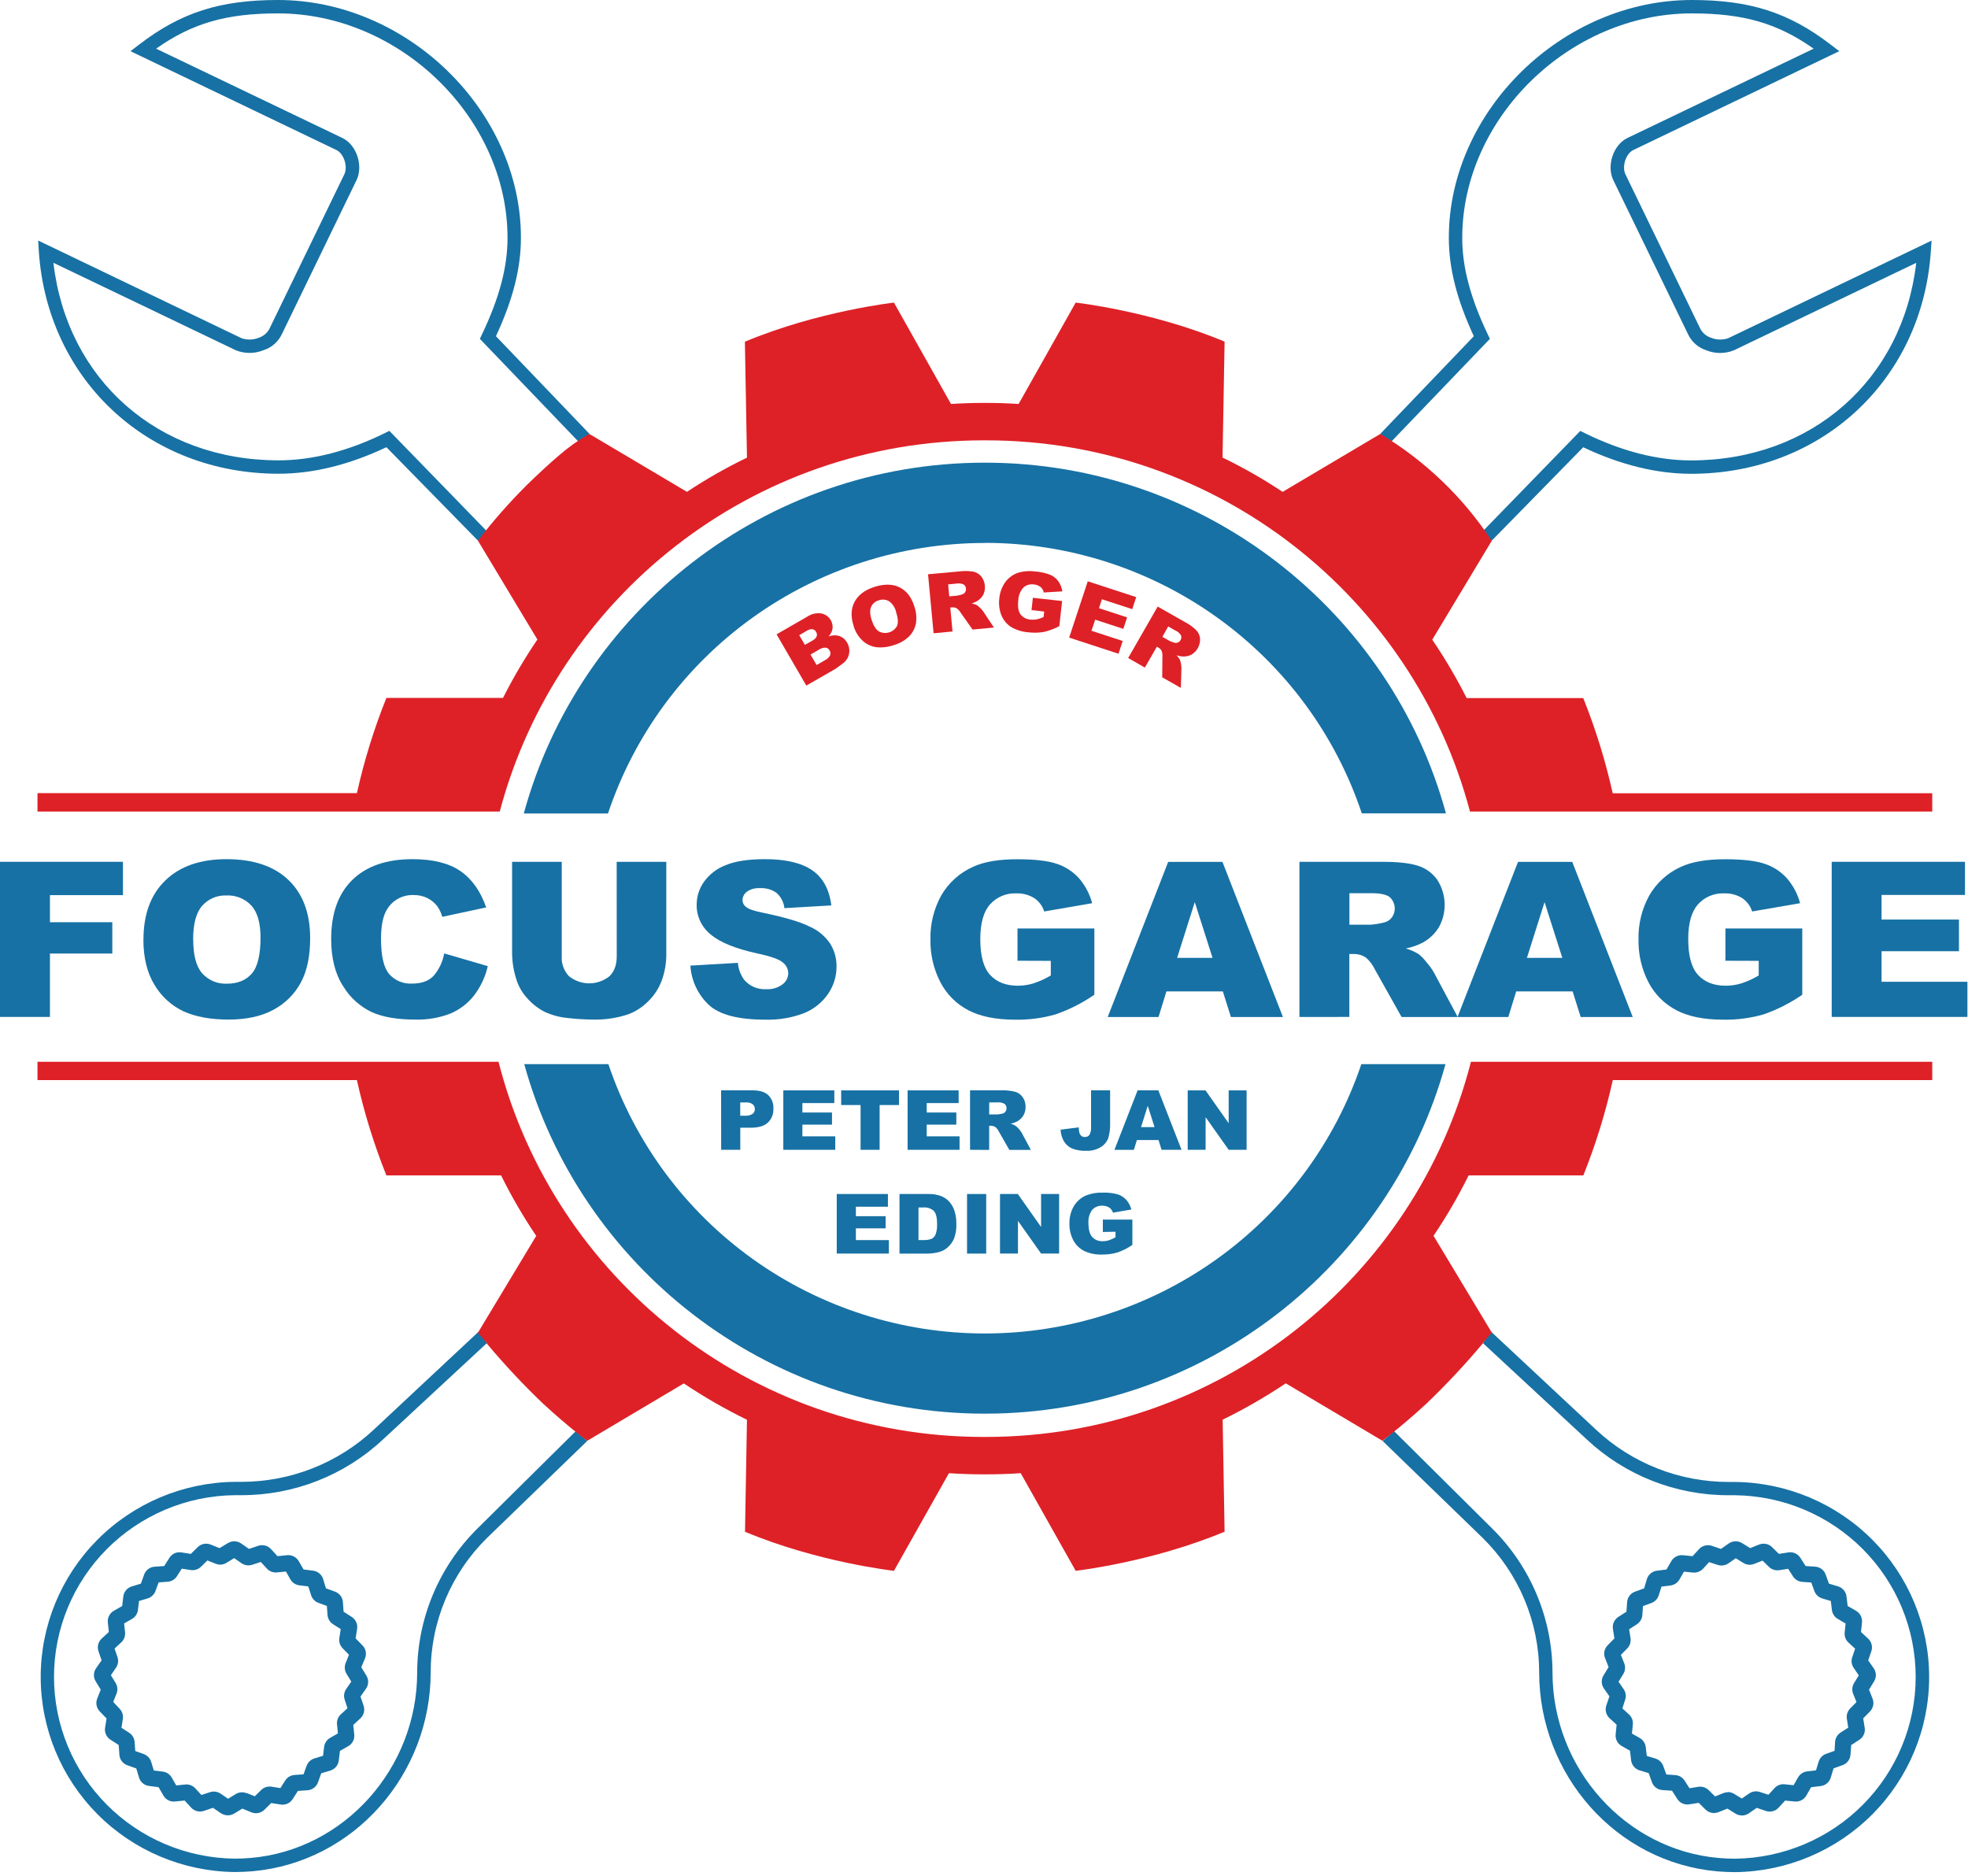 <svg xmlns="http://www.w3.org/2000/svg" width="471" height="449" viewBox="0 0 471 449" fill="none"><path d="M0 206.246H29.428V214.22H11.953V220.7H26.876V228.198H11.953V243.366H0V206.246Z" fill="#1771A4"></path><path d="M46.245 224.882C46.245 228.634 46.967 231.327 48.411 232.961C49.15 233.778 50.063 234.422 51.084 234.846C52.104 235.27 53.206 235.463 54.311 235.412C56.871 235.412 58.851 234.61 60.251 233.007C61.651 231.404 62.35 228.526 62.35 224.373C62.35 220.881 61.62 218.329 60.158 216.717C59.4 215.903 58.472 215.265 57.438 214.847C56.405 214.429 55.292 214.242 54.178 214.299C53.091 214.255 52.008 214.453 51.008 214.878C50.008 215.303 49.116 215.945 48.397 216.757C46.944 218.395 46.218 221.103 46.218 224.882H46.245ZM34.338 224.829C34.338 218.774 36.09 214.057 39.594 210.679C43.097 207.301 47.97 205.612 54.211 205.612C60.621 205.612 65.56 207.27 69.028 210.586C72.496 213.903 74.231 218.549 74.231 224.525C74.231 228.868 73.475 232.426 71.965 235.201C70.464 237.957 68.178 240.211 65.394 241.681C62.528 243.227 58.957 244 54.683 244C50.408 244 46.814 243.339 43.899 242.018C41.006 240.645 38.594 238.441 36.976 235.689C35.204 232.8 34.318 229.187 34.318 224.849" fill="#1771A4"></path><path d="M106.309 228.172L116.741 231.21C116.16 233.778 115.027 236.189 113.419 238.279C111.939 240.148 110.011 241.618 107.811 242.553C105.095 243.604 102.193 244.096 99.28 244C95.094 244 91.674 243.414 89.021 242.243C86.17 240.893 83.781 238.74 82.15 236.053C80.224 233.102 79.26 229.323 79.26 224.717C79.26 218.578 80.954 213.859 84.343 210.56C87.732 207.261 92.527 205.612 98.728 205.612C103.601 205.612 107.414 206.557 110.17 208.446C112.925 210.335 114.989 213.24 116.362 217.159L105.851 219.412C105.602 218.528 105.212 217.689 104.695 216.928C104.052 216.072 103.214 215.379 102.25 214.907C101.243 214.424 100.138 214.182 99.02 214.2C97.802 214.145 96.591 214.405 95.503 214.954C94.416 215.502 93.49 216.321 92.815 217.331C91.734 218.881 91.191 221.319 91.187 224.644C91.187 228.753 91.836 231.572 93.134 233.1C93.809 233.87 94.652 234.476 95.598 234.873C96.544 235.27 97.57 235.448 98.595 235.392C100.874 235.392 102.582 234.771 103.765 233.542C105.08 232.01 105.958 230.156 106.309 228.172Z" fill="#1771A4"></path><path d="M147.591 206.246H159.464V228.363C159.479 230.479 159.119 232.581 158.401 234.573C157.703 236.508 156.566 238.258 155.079 239.686C153.729 241.039 152.102 242.087 150.308 242.758C147.623 243.643 144.804 244.063 141.976 244C139.926 243.989 137.879 243.863 135.843 243.623C133.918 243.446 132.038 242.936 130.289 242.117C128.737 241.313 127.35 240.226 126.202 238.913C125.057 237.684 124.191 236.224 123.664 234.632C122.985 232.609 122.613 230.496 122.561 228.363V206.246H134.441V228.892C134.39 229.759 134.519 230.628 134.82 231.444C135.12 232.26 135.586 233.006 136.189 233.635C137.558 234.731 139.264 235.329 141.023 235.329C142.781 235.329 144.487 234.731 145.856 233.635C147.019 232.519 147.604 230.926 147.604 228.872L147.591 206.246Z" fill="#1771A4"></path><path d="M165.271 231.085L176.6 230.424C176.723 231.883 177.239 233.282 178.095 234.474C178.734 235.23 179.542 235.827 180.455 236.218C181.367 236.609 182.358 236.783 183.35 236.727C184.755 236.818 186.146 236.411 187.277 235.577C187.698 235.266 188.041 234.863 188.28 234.399C188.52 233.935 188.649 233.423 188.659 232.902C188.645 232.4 188.518 231.908 188.288 231.461C188.058 231.014 187.731 230.624 187.33 230.319C186.444 229.561 184.413 228.846 181.237 228.172C176.024 227.031 172.31 225.521 170.095 223.64C169.019 222.782 168.156 221.689 167.573 220.446C166.99 219.203 166.703 217.844 166.733 216.472C166.741 214.539 167.341 212.654 168.454 211.069C169.746 209.258 171.546 207.865 173.63 207.065C175.929 206.097 179.087 205.612 183.104 205.612C188.021 205.612 191.773 206.493 194.36 208.255C196.947 210.016 198.479 212.824 198.958 216.677L187.736 217.338C187.582 215.935 186.916 214.637 185.862 213.691C184.705 212.865 183.297 212.461 181.875 212.548C180.767 212.468 179.664 212.769 178.752 213.401C178.427 213.638 178.162 213.949 177.98 214.307C177.798 214.665 177.703 215.06 177.703 215.462C177.713 215.776 177.797 216.084 177.947 216.361C178.096 216.639 178.309 216.878 178.566 217.06C179.125 217.549 180.46 218.005 182.553 218.428C187.753 219.502 191.481 220.603 193.735 221.731C195.73 222.598 197.438 224.006 198.665 225.794C199.697 227.441 200.232 229.349 200.207 231.29C200.219 233.649 199.502 235.955 198.154 237.896C196.736 239.943 194.744 241.53 192.426 242.461C189.461 243.592 186.299 244.122 183.124 244.02C176.573 244.02 172.037 242.804 169.517 240.373C166.986 237.924 165.458 234.629 165.231 231.125" fill="#1771A4"></path><path d="M243.521 229.922V222.2H261.913V238.054C259.033 240.045 255.892 241.632 252.578 242.771C249.447 243.666 246.2 244.089 242.943 244.026C238.372 244.026 234.645 243.275 231.761 241.773C228.886 240.276 226.547 237.931 225.063 235.062C223.431 231.899 222.614 228.383 222.685 224.829C222.596 221.139 223.495 217.491 225.289 214.259C227.039 211.241 229.704 208.85 232.904 207.429C235.513 206.231 239.025 205.632 243.442 205.632C247.694 205.632 250.879 206.004 252.996 206.748C255.018 207.432 256.828 208.622 258.252 210.203C259.73 211.928 260.802 213.959 261.388 216.149L249.907 218.131C249.498 216.817 248.649 215.681 247.501 214.913C246.202 214.125 244.697 213.737 243.176 213.797C242.004 213.751 240.837 213.964 239.758 214.421C238.679 214.878 237.715 215.568 236.937 216.439C235.386 218.201 234.611 220.965 234.611 224.73C234.611 228.751 235.395 231.613 236.963 233.318C238.531 235.022 240.717 235.883 243.521 235.901C244.814 235.904 246.099 235.715 247.335 235.339C248.785 234.861 250.178 234.225 251.488 233.443V229.949L243.521 229.922Z" fill="#1771A4"></path><path d="M290.198 229.229L285.945 215.891L281.72 229.229H290.198ZM292.663 237.262H279.155L277.268 243.385H265.109L279.58 206.266H292.57L307.041 243.385H294.59L292.663 237.262Z" fill="#1771A4"></path><path d="M322.954 221.301H327.971C329.036 221.222 330.091 221.051 331.127 220.793C331.892 220.651 332.579 220.238 333.06 219.63C333.611 218.902 333.871 217.997 333.79 217.089C333.709 216.181 333.293 215.336 332.622 214.715C331.833 214.077 330.354 213.757 328.183 213.757H322.954V221.301ZM310.995 243.379V206.246H330.828C334.509 206.246 337.322 206.55 339.266 207.158C341.168 207.736 342.823 208.926 343.97 210.54C345.059 212.219 345.671 214.159 345.744 216.155C345.816 218.151 345.346 220.13 344.382 221.883C343.459 223.389 342.167 224.638 340.628 225.516C339.317 226.21 337.908 226.704 336.449 226.983C337.541 227.29 338.584 227.75 339.545 228.35C340.254 228.935 340.892 229.6 341.446 230.332C342.075 231.047 342.636 231.819 343.12 232.637L348.881 243.392H335.439L329.074 232.049C328.56 230.947 327.82 229.964 326.901 229.163C326.039 228.588 325.022 228.289 323.984 228.304H322.934V243.366L310.995 243.379Z" fill="#1771A4"></path><path d="M373.91 229.229L369.657 215.891L365.438 229.229H373.91ZM376.375 237.262H362.867L360.986 243.385H348.827L363.305 206.266H376.288L390.76 243.385H378.302L376.375 237.262Z" fill="#1771A4"></path><path d="M412.945 229.922V222.2H431.337V238.054C428.468 240.043 425.338 241.63 422.035 242.771C418.904 243.666 415.657 244.089 412.4 244.026C407.829 244.026 404.104 243.275 401.225 241.773C398.348 240.276 396.007 237.932 394.52 235.062C392.891 231.898 392.074 228.383 392.142 224.829C392.053 221.139 392.952 217.491 394.746 214.259C396.491 211.249 399.143 208.859 402.328 207.429C404.941 206.231 408.456 205.632 412.872 205.632C417.125 205.632 420.307 206.004 422.42 206.748C424.442 207.43 426.253 208.62 427.676 210.203C429.156 211.927 430.23 213.959 430.819 216.149L419.337 218.131C418.923 216.819 418.076 215.685 416.932 214.913C415.632 214.126 414.127 213.738 412.606 213.797C411.434 213.75 410.267 213.962 409.187 214.419C408.108 214.876 407.145 215.566 406.367 216.439C404.813 218.201 404.037 220.965 404.042 224.73C404.042 228.751 404.826 231.613 406.394 233.318C407.962 235.022 410.146 235.883 412.945 235.901C414.238 235.904 415.523 235.715 416.759 235.339C418.21 234.862 419.603 234.226 420.912 233.443V229.949L412.945 229.922Z" fill="#1771A4"></path><path d="M438.38 206.246H470.279V214.174H450.313V220.066H468.837V227.643H450.313V234.956H470.857V243.366H438.38V206.246Z" fill="#1771A4"></path><path d="M177.158 267.008H178.274C178.924 267.066 179.575 266.911 180.128 266.566C180.297 266.43 180.433 266.258 180.525 266.062C180.617 265.866 180.663 265.652 180.659 265.436C180.664 265.225 180.626 265.016 180.546 264.82C180.466 264.625 180.346 264.448 180.194 264.3C179.696 263.928 179.073 263.76 178.453 263.831H177.158V267.008ZM172.58 260.938H180.154C181.802 260.938 183.038 261.316 183.862 262.074C184.287 262.494 184.616 262.999 184.828 263.557C185.04 264.114 185.13 264.71 185.091 265.304C185.128 265.927 185.028 266.55 184.799 267.131C184.57 267.711 184.216 268.235 183.762 268.667C182.876 269.481 181.51 269.886 179.663 269.882H177.171V275.167H172.593L172.58 260.938Z" fill="#1771A4"></path><path d="M187.47 260.944H199.675V263.983H192.034V266.242H199.124V269.142H192.034V271.943H199.901V275.167H187.47V260.944Z" fill="#1771A4"></path><path d="M201.317 260.944H215.163V264.452H210.519V275.167H205.961V264.452H201.317V260.944Z" fill="#1771A4"></path><path d="M217.216 260.944H229.429V263.983H221.788V266.242H228.877V269.142H221.788V271.943H229.648V275.167H217.216V260.944Z" fill="#1771A4"></path><path d="M236.738 266.705H238.658C239.065 266.674 239.47 266.61 239.867 266.513C240.16 266.459 240.423 266.299 240.605 266.064C240.793 265.832 240.894 265.542 240.89 265.245C240.901 265.045 240.866 264.845 240.787 264.661C240.709 264.477 240.59 264.313 240.438 264.181C239.926 263.886 239.333 263.758 238.744 263.818H236.751L236.738 266.705ZM232.16 275.167V260.938H239.754C240.842 260.901 241.929 261.018 242.983 261.288C243.717 261.513 244.351 261.978 244.784 262.609C245.248 263.284 245.481 264.09 245.448 264.908C245.469 265.626 245.287 266.335 244.923 266.956C244.57 267.533 244.073 268.01 243.482 268.343C242.983 268.613 242.445 268.805 241.887 268.911C242.304 269.028 242.703 269.203 243.07 269.433C243.359 269.651 243.62 269.904 243.847 270.186C244.097 270.459 244.32 270.755 244.511 271.071L246.717 275.193H241.568L239.083 270.847C238.886 270.427 238.603 270.054 238.252 269.75C237.925 269.53 237.538 269.415 237.143 269.42H236.738V275.193L232.16 275.167Z" fill="#1771A4"></path><path d="M261.122 260.938H265.687V268.667C265.734 269.917 265.584 271.168 265.242 272.373C264.901 273.273 264.264 274.032 263.434 274.526C262.393 275.152 261.188 275.457 259.973 275.405C258.792 275.462 257.614 275.263 256.518 274.823C255.725 274.461 255.062 273.866 254.617 273.119C254.14 272.27 253.87 271.322 253.827 270.351L258.185 269.783C258.169 270.254 258.227 270.724 258.358 271.177C258.457 271.471 258.645 271.727 258.896 271.91C259.119 272.047 259.379 272.111 259.641 272.095C259.859 272.111 260.078 272.07 260.275 271.975C260.473 271.88 260.641 271.734 260.763 271.553C261.048 270.98 261.172 270.341 261.122 269.704V260.938Z" fill="#1771A4"></path><path d="M276.318 269.743L274.69 264.63L273.082 269.743H276.318ZM277.268 272.828H272.092L271.368 275.18H266.717L272.265 260.938H277.228L282.776 275.16H277.999L277.268 272.828Z" fill="#1771A4"></path><path d="M284.251 260.944H288.51L294.058 268.812V260.944H298.35V275.167H294.058L288.537 267.359V275.167H284.251V260.944Z" fill="#1771A4"></path><path d="M200.26 285.743H212.506V288.788H204.838V291.054H211.954V293.961H204.838V296.775H212.732V299.999H200.26V285.743Z" fill="#1771A4"></path><path d="M219.821 288.967V296.762H220.944C221.636 296.807 222.329 296.704 222.977 296.458C223.409 296.222 223.745 295.843 223.927 295.388C224.2 294.591 224.317 293.751 224.273 292.911C224.273 291.398 224.014 290.367 223.502 289.806C223.161 289.499 222.759 289.265 222.322 289.121C221.885 288.977 221.422 288.924 220.964 288.967H219.821ZM215.276 285.743H222.067C223.172 285.702 224.274 285.879 225.309 286.265C226.104 286.592 226.805 287.109 227.349 287.771C227.897 288.443 228.298 289.222 228.525 290.057C228.768 290.959 228.889 291.89 228.884 292.825C228.936 294.031 228.754 295.235 228.346 296.372C228.008 297.175 227.498 297.894 226.851 298.479C226.265 299.016 225.559 299.406 224.791 299.616C223.903 299.858 222.988 299.989 222.067 300.005H215.276V285.743Z" fill="#1771A4"></path><path d="M236.027 285.743H231.442V300.006H236.027V285.743Z" fill="#1771A4"></path><path d="M239.329 285.743H243.594L249.162 293.631V285.743H253.475V299.999H249.162L243.628 292.171V299.999H239.329V285.743Z" fill="#1771A4"></path><path d="M263.946 294.833V291.867H271.009V297.931C269.902 298.695 268.695 299.304 267.421 299.741C266.219 300.088 264.971 300.253 263.72 300.23C262.242 300.289 260.771 299.99 259.435 299.358C258.328 298.785 257.427 297.885 256.857 296.782C256.225 295.557 255.912 294.194 255.946 292.818C255.911 291.4 256.255 289.998 256.943 288.755C257.612 287.589 258.635 286.664 259.866 286.113C261.15 285.599 262.53 285.362 263.913 285.419C265.151 285.369 266.388 285.514 267.58 285.849C268.347 286.113 269.033 286.568 269.574 287.17C270.137 287.833 270.548 288.611 270.776 289.449L266.365 290.209C266.212 289.704 265.888 289.267 265.448 288.973C264.948 288.672 264.371 288.522 263.787 288.544C263.337 288.525 262.889 288.605 262.474 288.779C262.059 288.953 261.688 289.215 261.388 289.548C260.719 290.472 260.403 291.604 260.498 292.739C260.498 294.278 260.803 295.381 261.401 296.042C261.723 296.38 262.115 296.644 262.55 296.817C262.985 296.989 263.452 297.065 263.919 297.039C264.415 297.042 264.908 296.968 265.381 296.821C265.939 296.64 266.474 296.396 266.976 296.095V294.774L263.946 294.833Z" fill="#1771A4"></path><path d="M235.708 319.123C215.788 319.125 196.372 312.903 180.203 301.336C164.034 289.768 151.931 273.441 145.604 254.662H125.465C138.754 302.833 183.138 338.314 235.708 338.314C288.278 338.314 332.648 302.833 345.95 254.662H325.811C319.478 273.437 307.374 289.761 291.206 301.327C275.039 312.893 255.626 319.118 235.708 319.123ZM235.708 129.914C255.677 129.92 275.138 136.177 291.33 147.797C307.522 159.417 319.623 175.811 325.918 194.653H346.057C332.881 146.356 288.364 110.723 235.708 110.723C183.051 110.723 138.548 146.356 125.359 194.679H145.511C151.804 175.836 163.905 159.441 180.097 147.821C196.289 136.2 215.751 129.944 235.721 129.94" fill="#1771A4"></path><path d="M195.443 159.152L197.436 157.996C197.967 157.756 198.401 157.344 198.666 156.827C198.738 156.634 198.764 156.428 198.742 156.224C198.72 156.02 198.651 155.824 198.539 155.651C198.449 155.476 198.319 155.324 198.158 155.209C197.997 155.094 197.811 155.019 197.616 154.99C197.029 154.981 196.454 155.156 195.975 155.492L193.981 156.648L195.443 159.152ZM192.632 154.33L194.353 153.345C194.827 153.128 195.214 152.761 195.456 152.302C195.515 152.119 195.532 151.926 195.505 151.736C195.479 151.546 195.41 151.365 195.303 151.205C195.218 151.044 195.097 150.904 194.95 150.795C194.803 150.686 194.633 150.612 194.453 150.577C193.941 150.557 193.436 150.706 193.018 151L191.284 152.004L192.632 154.33ZM185.855 151.806L193.237 147.559C194.212 146.906 195.396 146.637 196.559 146.805C197.032 146.893 197.479 147.083 197.869 147.361C198.26 147.64 198.584 148 198.818 148.417C199.233 149.098 199.369 149.912 199.197 150.69C199.041 151.294 198.732 151.849 198.3 152.302C199.154 151.986 200.088 151.96 200.958 152.229C201.724 152.522 202.359 153.081 202.745 153.801C203.099 154.402 203.285 155.086 203.283 155.783C203.271 156.465 203.076 157.131 202.719 157.712C202.376 158.204 201.949 158.631 201.456 158.974C200.632 159.595 200.074 159.991 199.788 160.163L192.978 164.074L185.855 151.806Z" fill="#DE2127"></path><path d="M208.632 148.424C209.075 149.785 209.651 150.681 210.359 151.113C211.11 151.505 211.986 151.586 212.796 151.339C213.607 151.091 214.286 150.535 214.685 149.791C215.013 149.047 214.933 147.917 214.446 146.402C214.214 145.38 213.61 144.48 212.751 143.872C212.383 143.662 211.972 143.535 211.548 143.501C211.124 143.467 210.698 143.526 210.3 143.674C209.898 143.784 209.527 143.982 209.212 144.253C208.897 144.524 208.647 144.861 208.479 145.24C208.14 146 208.187 147.07 208.632 148.45V148.424ZM204.287 149.745C203.573 147.543 203.662 145.623 204.552 143.985C205.443 142.346 207.024 141.168 209.296 140.45C211.635 139.711 213.629 139.744 215.276 140.55C216.924 141.362 218.1 142.848 218.798 145.028C219.28 146.356 219.424 147.781 219.216 149.177C218.989 150.354 218.418 151.438 217.575 152.295C216.556 153.277 215.307 153.992 213.941 154.376C212.604 154.846 211.18 155.022 209.768 154.891C208.554 154.722 207.419 154.198 206.506 153.385C205.436 152.402 204.665 151.141 204.28 149.745" fill="#DE2127"></path><path d="M227.19 142.723L229.103 142.545C229.506 142.477 229.901 142.376 230.286 142.241C230.574 142.16 230.823 141.977 230.984 141.725C231.167 141.429 231.234 141.076 231.17 140.734C231.106 140.392 230.916 140.086 230.638 139.876C230.099 139.627 229.494 139.553 228.911 139.664L226.917 139.856L227.19 142.723ZM223.436 151.555L222.107 137.431L229.648 136.744C230.728 136.607 231.822 136.622 232.897 136.791C233.641 136.943 234.314 137.336 234.811 137.907C235.286 138.507 235.59 139.223 235.69 139.979C235.791 140.736 235.684 141.506 235.382 142.208C235.078 142.819 234.62 143.343 234.053 143.727C233.588 144.025 233.082 144.254 232.552 144.407C232.979 144.486 233.392 144.624 233.781 144.817C234.07 145.005 234.335 145.227 234.571 145.478C234.841 145.725 235.084 145.999 235.296 146.297L237.874 150.181L232.758 150.663L229.894 146.594C229.66 146.193 229.343 145.846 228.964 145.577C228.616 145.391 228.22 145.315 227.827 145.359L227.429 145.392L227.967 151.126L223.436 151.555Z" fill="#DE2127"></path><path d="M246.87 145.993L247.196 143.06L254.192 143.833L253.528 149.844C252.346 150.478 251.083 150.95 249.774 151.245C248.546 151.448 247.295 151.472 246.06 151.317C244.588 151.209 243.162 150.756 241.9 149.996C240.871 149.304 240.08 148.315 239.634 147.162C239.152 145.9 238.99 144.538 239.163 143.199C239.287 141.793 239.785 140.446 240.605 139.294C241.4 138.222 242.516 137.426 243.794 137.022C245.123 136.656 246.516 136.572 247.88 136.777C249.11 136.866 250.318 137.145 251.461 137.603C252.199 137.951 252.837 138.478 253.315 139.136C253.805 139.853 254.128 140.67 254.259 141.527L249.807 141.791C249.707 141.276 249.433 140.809 249.03 140.47C248.566 140.118 248.01 139.909 247.428 139.869C246.985 139.8 246.532 139.829 246.102 139.956C245.672 140.083 245.276 140.304 244.943 140.602C244.176 141.439 243.738 142.523 243.707 143.654C243.535 145.183 243.712 146.306 244.239 147.023C244.522 147.392 244.881 147.695 245.293 147.911C245.705 148.128 246.159 148.253 246.624 148.279C247.114 148.334 247.609 148.316 248.093 148.226C248.665 148.106 249.223 147.922 249.754 147.677L249.907 146.356L246.87 145.993Z" fill="#DE2127"></path><path d="M260.332 139.116L271.932 142.901L270.982 145.782L263.713 143.41L263.016 145.55L269.747 147.75L268.843 150.498L262.106 148.298L261.222 150.954L268.697 153.398L267.693 156.45L255.88 152.592L260.332 139.116Z" fill="#DE2127"></path><path d="M278.185 152.407L279.853 153.352C280.22 153.529 280.602 153.673 280.995 153.781C281.273 153.887 281.581 153.887 281.859 153.781C282.14 153.67 282.374 153.468 282.524 153.207C282.63 153.039 282.697 152.85 282.72 152.654C282.743 152.457 282.721 152.258 282.656 152.07C282.347 151.554 281.882 151.147 281.328 150.908L279.587 149.923L278.185 152.407ZM269.999 157.474L277.069 145.161L283.66 148.906C284.623 149.408 285.507 150.047 286.284 150.802C286.804 151.343 287.129 152.04 287.208 152.784C287.255 153.544 287.094 154.302 286.743 154.979C286.392 155.656 285.864 156.226 285.215 156.629C284.62 156.951 283.952 157.119 283.274 157.117C282.704 157.104 282.14 157.004 281.6 156.82C281.91 157.137 282.173 157.495 282.384 157.884C282.505 158.209 282.591 158.545 282.643 158.888C282.713 159.245 282.749 159.608 282.749 159.971L282.617 164.628L278.152 162.092L278.198 157.124C278.229 156.677 278.17 156.227 278.025 155.803C277.851 155.448 277.57 155.155 277.221 154.964L276.869 154.766L273.999 159.766L269.999 157.474Z" fill="#DE2127"></path><path d="M330.349 103.82L352.728 80.461C348.648 71.675 346.748 64.158 346.748 56.911C346.728 26.589 373.903 0 404.906 0C418.792 0 428.121 2.993 438.127 10.669L440.194 12.248L390.886 35.91C389.125 36.763 388.115 39.874 389.019 41.724L406.905 78.612C407.168 79.136 407.534 79.603 407.981 79.984C408.429 80.365 408.949 80.653 409.51 80.831C410.82 81.365 412.281 81.403 413.616 80.937L462.286 57.578L462.093 60.333C459.94 91.07 435.822 113.386 404.733 113.386C396.48 113.386 387.79 111.245 378.913 107.037L356.987 129.418L354.641 127.371L378.209 103.126L379.258 103.642C388.055 107.975 396.633 110.182 404.713 110.182C433.589 110.182 455.363 90.879 458.612 62.903L414.992 83.824C412.863 84.69 410.476 84.69 408.347 83.824C407.388 83.511 406.504 83.003 405.751 82.334C404.999 81.664 404.394 80.846 403.975 79.933L386.115 43.117C384.441 39.649 386.115 34.648 389.491 33.023L434.061 11.646C425.35 5.516 417.184 3.204 404.906 3.204C375.624 3.204 349.957 28.307 349.957 56.924C349.957 63.953 351.91 71.325 356.103 80.091L356.575 81.095L332.655 106.027L330.349 103.82Z" fill="#1771A4"></path><path d="M141.072 103.82L118.694 80.461C122.774 71.675 124.674 64.158 124.674 56.911C124.688 26.589 97.519 0 66.516 0C52.63 0 43.294 2.993 33.295 10.669L31.228 12.248L80.529 35.91C82.297 36.763 83.307 39.874 82.403 41.724L64.516 78.612C64.253 79.135 63.886 79.601 63.439 79.983C62.992 80.364 62.473 80.652 61.912 80.831C60.602 81.365 59.141 81.403 57.806 80.937L9.136 57.565L9.302 60.319C11.455 91.057 35.574 113.372 66.663 113.372C74.915 113.372 83.599 111.232 92.482 107.024L114.409 129.405L116.748 127.357L93.187 103.113L92.137 103.629C83.34 107.962 74.762 110.168 66.683 110.168C37.806 110.168 16.033 90.866 12.784 62.889L56.41 83.811C58.539 84.677 60.926 84.677 63.055 83.811C64.024 83.504 64.918 82.999 65.68 82.329C66.442 81.659 67.055 80.839 67.48 79.919L85.326 43.117C87.001 39.649 85.326 34.648 81.951 33.023L37.361 11.646C46.072 5.516 54.238 3.204 66.516 3.204C95.798 3.204 121.465 28.307 121.465 56.924C121.465 63.953 119.512 71.325 115.319 80.091L114.847 81.095L138.767 106.027L141.072 103.82Z" fill="#1771A4"></path><path d="M413.51 428.869C414.045 428.872 414.569 429.021 415.025 429.298L416.859 430.421L418.633 429.199C419.003 428.946 419.428 428.783 419.873 428.722C420.319 428.661 420.772 428.705 421.198 428.849L423.237 429.51L424.699 427.924C424.998 427.593 425.372 427.337 425.791 427.177C426.209 427.018 426.659 426.959 427.104 427.006L429.257 427.231L430.333 425.355C430.556 424.966 430.866 424.634 431.24 424.385C431.613 424.136 432.04 423.977 432.486 423.921L434.626 423.663L435.257 421.589C435.387 421.164 435.614 420.774 435.92 420.451C436.227 420.128 436.605 419.88 437.024 419.726L439.064 418.993L439.19 416.839C439.225 416.394 439.363 415.962 439.593 415.578C439.824 415.194 440.141 414.868 440.519 414.626L442.34 413.451L442.001 411.317C441.935 410.876 441.972 410.427 442.109 410.003C442.247 409.579 442.48 409.192 442.792 408.873L444.313 407.327L443.509 405.345C443.345 404.929 443.281 404.482 443.32 404.037C443.359 403.592 443.501 403.163 443.735 402.782L444.865 400.939L443.642 399.148C443.389 398.781 443.226 398.36 443.164 397.918C443.103 397.477 443.146 397.027 443.29 396.605L443.988 394.557L442.393 393.091C442.064 392.787 441.811 392.412 441.653 391.995C441.495 391.578 441.437 391.13 441.483 390.686L441.702 388.533L439.855 387.443C439.466 387.22 439.135 386.911 438.887 386.54C438.639 386.168 438.482 385.745 438.426 385.302L438.167 383.142L436.101 382.528C435.673 382.395 435.281 382.167 434.956 381.86C434.632 381.553 434.382 381.176 434.227 380.757L433.496 378.723L431.35 378.571C430.9 378.541 430.463 378.405 430.075 378.176C429.687 377.946 429.359 377.629 429.118 377.25L427.961 375.44L425.829 375.77C425.385 375.839 424.93 375.804 424.502 375.667C424.074 375.531 423.684 375.297 423.364 374.984L421.829 373.478L419.835 374.264C419.418 374.434 418.966 374.503 418.517 374.465C418.067 374.427 417.633 374.283 417.251 374.046L415.417 372.916L413.65 374.145C413.278 374.399 412.852 374.563 412.406 374.625C411.96 374.687 411.505 374.644 411.078 374.501L409.038 373.841L407.583 375.426C407.278 375.757 406.899 376.011 406.476 376.169C406.054 376.328 405.6 376.385 405.151 376.338L403.019 376.127L401.942 378.003C401.72 378.389 401.41 378.719 401.038 378.967C400.665 379.215 400.24 379.373 399.796 379.43L397.65 379.694L396.986 381.768C396.855 382.195 396.627 382.586 396.317 382.91C396.008 383.233 395.627 383.48 395.205 383.631L393.212 384.364L393.059 386.531C393.023 386.976 392.885 387.406 392.654 387.789C392.424 388.172 392.107 388.496 391.73 388.737L389.903 389.907L390.235 392.054C390.3 392.493 390.264 392.94 390.128 393.363C389.992 393.786 389.76 394.172 389.451 394.491L387.923 396.037L388.727 398.059C388.891 398.473 388.957 398.92 388.917 399.363C388.878 399.807 388.736 400.236 388.501 400.615L387.365 402.465L388.594 404.248C388.847 404.615 389.011 405.035 389.072 405.475C389.133 405.916 389.09 406.364 388.946 406.785L388.281 408.846L389.876 410.306C390.205 410.609 390.459 410.984 390.617 411.402C390.775 411.819 390.833 412.267 390.786 412.711L390.567 414.864L392.441 415.934C392.827 416.157 393.157 416.466 393.405 416.836C393.653 417.206 393.812 417.627 393.869 418.068L394.128 420.222L396.195 420.849C396.625 420.982 397.018 421.213 397.343 421.522C397.668 421.832 397.916 422.212 398.069 422.633L398.799 424.661L400.952 424.813C401.402 424.841 401.839 424.975 402.226 425.205C402.613 425.435 402.94 425.753 403.178 426.134L404.341 427.951L406.467 427.614C406.911 427.544 407.365 427.579 407.793 427.716C408.222 427.852 408.612 428.086 408.932 428.4L410.467 429.913L412.46 429.12C412.8 428.982 413.163 428.91 413.53 428.909L413.51 428.869ZM416.885 434.464C416.353 434.462 415.832 434.316 415.377 434.041L413.417 432.826L411.284 433.678C410.766 433.887 410.197 433.941 409.648 433.833C409.099 433.725 408.594 433.46 408.195 433.07L406.553 431.452L404.274 431.809C403.718 431.896 403.148 431.817 402.637 431.581C402.126 431.346 401.697 430.965 401.404 430.487L400.162 428.552L397.863 428.393C397.304 428.355 396.768 428.155 396.322 427.818C395.876 427.481 395.539 427.022 395.351 426.497L394.574 424.331L392.368 423.67C391.837 423.502 391.367 423.185 391.013 422.757C390.659 422.329 390.438 421.809 390.374 421.259L390.095 418.973L388.102 417.837C387.617 417.559 387.223 417.147 386.97 416.651C386.716 416.155 386.613 415.596 386.674 415.043L386.906 412.75L385.205 411.191C384.797 410.812 384.507 410.323 384.37 409.785C384.233 409.246 384.256 408.679 384.434 408.152L385.179 405.966L383.85 404.063C383.536 403.605 383.363 403.066 383.35 402.512C383.337 401.957 383.485 401.411 383.777 400.939L384.986 398.957L384.135 396.81C383.929 396.294 383.878 395.729 383.989 395.185C384.1 394.641 384.368 394.14 384.76 393.745L386.375 392.093L386.016 389.814C385.933 389.266 386.01 388.705 386.239 388.199C386.467 387.693 386.837 387.263 387.305 386.96L389.252 385.712L389.418 383.406C389.455 382.852 389.653 382.321 389.99 381.877C390.326 381.433 390.785 381.097 391.311 380.909L393.484 380.123L394.148 377.91C394.309 377.379 394.621 376.906 395.047 376.549C395.473 376.191 395.994 375.964 396.547 375.895L398.839 375.605L399.982 373.623C400.259 373.14 400.67 372.748 401.167 372.493C401.663 372.239 402.224 372.133 402.779 372.189L405.078 372.421L406.633 370.723C407.011 370.311 407.501 370.018 408.044 369.879C408.587 369.741 409.159 369.763 409.689 369.943L411.869 370.683L413.762 369.362C414.224 369.046 414.768 368.87 415.329 368.856C415.889 368.842 416.441 368.99 416.919 369.283L418.872 370.492L421.011 369.633C421.531 369.425 422.101 369.374 422.65 369.484C423.199 369.594 423.703 369.862 424.101 370.254L425.749 371.872L428.021 371.516C428.578 371.428 429.149 371.507 429.661 371.742C430.174 371.977 430.604 372.358 430.898 372.837L432.134 374.772L434.433 374.931C434.99 374.967 435.524 375.165 435.969 375.499C436.414 375.834 436.751 376.291 436.938 376.814L437.722 378.994L439.928 379.654C440.456 379.82 440.925 380.134 441.278 380.558C441.632 380.982 441.855 381.499 441.921 382.046L442.2 384.344L444.194 385.481C444.676 385.76 445.068 386.171 445.322 386.665C445.577 387.16 445.683 387.716 445.629 388.268L445.39 390.567L447.084 392.133C447.493 392.509 447.785 392.994 447.924 393.531C448.063 394.067 448.044 394.633 447.868 395.158L447.117 397.358L448.446 399.261C448.76 399.718 448.933 400.256 448.946 400.809C448.959 401.362 448.811 401.908 448.519 402.379L447.31 404.361L448.16 406.514C448.364 407.03 448.414 407.594 448.305 408.137C448.195 408.681 447.93 409.181 447.542 409.579L445.921 411.231L446.28 413.51C446.365 414.059 446.287 414.621 446.057 415.128C445.827 415.634 445.455 416.064 444.984 416.364L443.044 417.619L442.878 419.924C442.842 420.478 442.644 421.009 442.309 421.452C441.973 421.896 441.516 422.233 440.991 422.421L438.818 423.201L438.154 425.407C437.994 425.943 437.68 426.421 437.25 426.782C436.82 427.142 436.294 427.369 435.735 427.435L433.456 427.706L432.314 429.688C432.041 430.178 431.628 430.576 431.128 430.832C430.628 431.089 430.062 431.192 429.503 431.128L427.231 430.91L425.669 432.608C425.292 433.02 424.801 433.314 424.258 433.453C423.715 433.591 423.143 433.569 422.613 433.387L420.44 432.648L418.54 433.969C418.057 434.3 417.485 434.478 416.899 434.477" fill="#1771A4"></path><path d="M354.894 321.416L379.737 344.457C388.91 353.064 401.05 357.851 413.663 357.835H415.271C426.779 357.976 437.767 362.62 445.855 370.76C453.943 378.901 458.478 389.883 458.478 401.325C458.478 412.768 453.943 423.749 445.855 431.89C437.767 440.031 426.779 444.675 415.271 444.816C413.942 444.816 412.653 444.756 411.344 444.644C389.039 442.709 371.558 423.208 371.558 400.225C371.522 387.3 366.329 374.917 357.12 365.795L333.638 342.495L330.888 344.834L354.88 368.08C359.153 372.291 362.544 377.301 364.859 382.822C367.174 388.342 368.367 394.264 368.368 400.245C368.368 424.615 386.687 445.734 411.091 447.855C412.507 447.967 413.909 448.033 415.297 448.033C427.655 447.887 439.456 442.904 448.143 434.164C456.829 425.424 461.701 413.632 461.701 401.345C461.701 389.058 456.829 377.266 448.143 368.526C439.456 359.786 427.655 354.803 415.297 354.657H413.696C401.907 354.657 390.562 350.184 381.976 342.152L356.801 318.634L354.894 321.416Z" fill="#1771A4"></path><path d="M58.982 429.087L60.975 429.88L62.517 428.367C62.837 428.053 63.226 427.818 63.655 427.681C64.083 427.545 64.537 427.51 64.982 427.581L67.108 427.918L68.264 426.101C68.504 425.721 68.832 425.403 69.22 425.173C69.608 424.943 70.046 424.808 70.496 424.78L72.642 424.628L73.373 422.6C73.526 422.178 73.776 421.797 74.102 421.488C74.428 421.178 74.823 420.948 75.254 420.816L77.314 420.189L77.573 418.035C77.63 417.594 77.789 417.173 78.037 416.803C78.285 416.433 78.615 416.124 79.001 415.901L80.875 414.831L80.656 412.678C80.611 412.234 80.67 411.786 80.828 411.369C80.985 410.952 81.238 410.577 81.566 410.273L83.16 408.813L82.496 406.752C82.352 406.331 82.309 405.883 82.37 405.442C82.431 405.002 82.595 404.582 82.848 404.215L84.077 402.432L82.941 400.582C82.708 400.202 82.566 399.774 82.527 399.33C82.488 398.887 82.552 398.44 82.715 398.025L83.519 396.004L81.998 394.458C81.686 394.14 81.452 393.754 81.315 393.332C81.178 392.909 81.141 392.46 81.207 392.021L81.546 389.874L79.712 388.704C79.335 388.462 79.02 388.137 78.79 387.755C78.559 387.372 78.42 386.942 78.383 386.498L78.23 384.331L76.237 383.598C75.814 383.447 75.432 383.201 75.121 382.877C74.811 382.554 74.581 382.163 74.45 381.735L73.785 379.661L71.639 379.397C71.195 379.339 70.77 379.18 70.398 378.933C70.026 378.685 69.716 378.356 69.493 377.97L68.437 376.094L66.304 376.305C65.856 376.353 65.403 376.295 64.982 376.137C64.561 375.978 64.183 375.724 63.879 375.393L62.417 373.808L60.377 374.468C59.951 374.611 59.498 374.654 59.052 374.592C58.607 374.53 58.182 374.365 57.812 374.112L56.038 372.883L54.205 374.013C53.823 374.25 53.39 374.394 52.942 374.432C52.494 374.47 52.043 374.401 51.627 374.231L49.633 373.444L48.098 374.951C47.778 375.264 47.388 375.498 46.959 375.634C46.532 375.771 46.077 375.806 45.633 375.737L43.507 375.406L42.344 377.217C42.104 377.596 41.778 377.913 41.391 378.143C41.004 378.372 40.568 378.508 40.118 378.538L37.966 378.69L37.208 380.757C37.053 381.176 36.804 381.553 36.479 381.86C36.154 382.167 35.763 382.395 35.335 382.528L33.268 383.142L33.009 385.302C32.954 385.745 32.796 386.168 32.548 386.54C32.3 386.911 31.969 387.22 31.581 387.443L29.707 388.513L29.933 390.666C29.975 391.109 29.913 391.555 29.753 391.97C29.593 392.385 29.338 392.757 29.009 393.058L27.415 394.524L28.119 396.572C28.26 396.995 28.301 397.444 28.239 397.886C28.177 398.327 28.013 398.748 27.76 399.115L26.538 400.906L27.667 402.749C27.901 403.13 28.043 403.559 28.082 404.004C28.122 404.449 28.057 404.896 27.893 405.312L27.096 407.294L28.61 408.912C28.924 409.231 29.158 409.618 29.295 410.042C29.432 410.466 29.468 410.916 29.401 411.356L29.069 413.49L30.89 414.666C31.268 414.907 31.585 415.233 31.816 415.617C32.047 416.001 32.184 416.433 32.218 416.879L32.371 419.046L34.411 419.779C34.831 419.933 35.209 420.182 35.517 420.505C35.824 420.828 36.053 421.217 36.185 421.642L36.81 423.716L38.949 423.974C39.396 424.031 39.823 424.19 40.198 424.439C40.573 424.687 40.884 425.019 41.108 425.407L42.178 427.283L44.331 427.059C44.777 427.012 45.228 427.071 45.648 427.231C46.067 427.39 46.442 427.646 46.743 427.977L48.198 429.563L50.238 428.902C50.664 428.758 51.119 428.714 51.565 428.775C52.011 428.835 52.438 428.999 52.809 429.252L54.583 430.474L56.41 429.351C56.867 429.074 57.391 428.926 57.925 428.922C58.292 428.922 58.656 428.994 58.995 429.133L58.982 429.087ZM52.876 433.956L50.982 432.634L48.803 433.374C48.272 433.555 47.7 433.578 47.157 433.439C46.614 433.301 46.123 433.007 45.746 432.595L44.185 430.897L41.906 431.128C41.347 431.193 40.782 431.09 40.283 430.834C39.783 430.577 39.372 430.178 39.102 429.688L37.952 427.706L35.693 427.409C35.141 427.347 34.619 427.126 34.191 426.775C33.763 426.423 33.447 425.955 33.282 425.427L32.617 423.221L30.451 422.441C29.923 422.25 29.463 421.909 29.129 421.461C28.795 421.012 28.601 420.475 28.571 419.918L28.404 417.612L26.464 416.357C25.995 416.063 25.62 415.64 25.386 415.14C25.151 414.64 25.067 414.083 25.142 413.536L25.501 411.257L23.88 409.573C23.492 409.175 23.227 408.674 23.117 408.131C23.008 407.587 23.058 407.024 23.262 406.508L24.112 404.354L22.903 402.372C22.611 401.901 22.462 401.355 22.477 400.801C22.491 400.248 22.667 399.71 22.983 399.254L24.312 397.352L23.567 395.152C23.388 394.627 23.366 394.061 23.504 393.524C23.642 392.987 23.934 392.501 24.345 392.126L26.046 390.561L25.807 388.262C25.753 387.711 25.86 387.157 26.115 386.665C26.369 386.173 26.76 385.764 27.242 385.487L29.235 384.351L29.514 382.052C29.58 381.505 29.803 380.989 30.157 380.565C30.51 380.141 30.979 379.827 31.507 379.661L33.713 379L34.497 376.82C34.685 376.297 35.024 375.84 35.47 375.505C35.916 375.171 36.451 374.973 37.009 374.937L39.301 374.779L40.53 372.837C40.824 372.358 41.254 371.976 41.767 371.741C42.279 371.506 42.85 371.427 43.407 371.516L45.673 371.872L47.321 370.254C47.719 369.862 48.223 369.594 48.772 369.484C49.321 369.374 49.891 369.425 50.411 369.633L52.55 370.492L54.543 369.283C55.02 368.991 55.571 368.843 56.13 368.857C56.689 368.871 57.232 369.046 57.693 369.362L59.593 370.683L61.792 369.937C62.323 369.756 62.895 369.734 63.438 369.873C63.981 370.011 64.471 370.304 64.849 370.716L66.41 372.414L68.702 372.183C69.258 372.126 69.819 372.231 70.316 372.486C70.812 372.74 71.224 373.133 71.5 373.616L72.649 375.598L74.935 375.889C75.489 375.958 76.01 376.185 76.437 376.542C76.864 376.9 77.178 377.373 77.34 377.904L78.004 380.117L80.177 380.903C80.701 381.092 81.159 381.429 81.494 381.873C81.829 382.316 82.027 382.846 82.064 383.4L82.23 385.705L84.177 386.954C84.647 387.254 85.019 387.684 85.248 388.19C85.476 388.697 85.552 389.259 85.466 389.808L85.107 392.087L86.722 393.738C87.121 394.129 87.396 394.628 87.514 395.172C87.632 395.717 87.588 396.284 87.386 396.803L86.469 399.003L87.679 400.985C87.972 401.457 88.121 402.003 88.108 402.558C88.095 403.113 87.921 403.652 87.606 404.11L86.277 406.012L87.021 408.199C87.2 408.725 87.222 409.292 87.085 409.831C86.948 410.37 86.659 410.858 86.25 411.237L84.549 412.797L84.782 415.089C84.842 415.642 84.739 416.201 84.486 416.697C84.232 417.193 83.838 417.606 83.353 417.883L81.36 419.019L81.081 421.305C81.018 421.855 80.797 422.376 80.443 422.804C80.089 423.232 79.618 423.549 79.088 423.716L76.882 424.377L76.104 426.544C75.917 427.068 75.579 427.527 75.133 427.864C74.687 428.201 74.151 428.401 73.593 428.44L71.294 428.598L70.058 430.534C69.762 431.011 69.332 431.391 68.82 431.626C68.308 431.861 67.738 431.941 67.181 431.855L64.909 431.498L63.267 433.117C62.867 433.506 62.36 433.771 61.81 433.879C61.26 433.987 60.691 433.933 60.171 433.724L58.005 432.826L56.052 434.015C55.594 434.289 55.071 434.435 54.537 434.438C53.95 434.438 53.378 434.261 52.895 433.929" fill="#1771A4"></path><path d="M114.601 318.634L89.473 342.125C80.883 350.157 69.537 354.629 57.746 354.631H56.145C43.787 354.777 31.986 359.76 23.299 368.5C14.613 377.24 9.741 389.032 9.741 401.319C9.741 413.606 14.613 425.398 23.299 434.137C31.986 442.877 43.787 447.86 56.145 448.007C57.533 448.007 58.935 447.941 60.35 447.828C84.755 445.708 103.074 424.575 103.074 400.219C103.075 394.238 104.267 388.316 106.582 382.795C108.897 377.275 112.289 372.265 116.561 368.054L140.554 344.834L137.783 342.515L114.282 365.782C105.073 374.904 99.88 387.287 99.844 400.212C99.844 423.194 82.37 442.695 60.058 444.631C58.729 444.743 57.4 444.803 56.131 444.803C44.623 444.662 33.635 440.018 25.547 431.877C17.459 423.736 12.924 412.754 12.924 401.312C12.924 389.87 17.459 378.888 25.547 370.747C33.635 362.606 44.623 357.962 56.131 357.821H57.733C70.355 357.851 82.509 353.068 91.692 344.457L116.535 321.416L114.601 318.634Z" fill="#1771A4"></path><path d="M462.445 189.83V194.217H351.811C338.309 143.106 291.553 105.379 235.953 105.379H235.462C179.862 105.379 133.139 143.106 119.605 194.217H8.97V189.811H85.419C87.148 182.039 89.508 174.419 92.476 167.026H120.382C122.823 162.197 125.572 157.528 128.614 153.048L114.382 129.385C118.002 124.666 121.938 120.195 126.163 116.002C128.873 113.359 131.432 111.001 133.624 109.118C135.911 107.122 138.387 105.352 141.019 103.833L164.407 117.706C169.004 114.658 173.803 111.923 178.772 109.521L178.274 81.776C195.775 74.45 213.947 72.415 213.947 72.415L227.602 96.679C230.199 96.507 232.804 96.421 235.449 96.421H235.94C238.598 96.421 241.189 96.507 243.787 96.679L257.441 72.415C257.441 72.415 275.633 74.45 293.081 81.756L292.59 109.501C297.564 111.911 302.368 114.655 306.968 117.713L330.356 103.84C341.067 110.266 350.181 119.011 357.02 129.425L342.781 153.088C345.825 157.566 348.575 162.235 351.013 167.066H378.92C381.883 174.459 384.241 182.079 385.969 189.85L462.445 189.83Z" fill="#DE2127"></path><path d="M352.037 254.107C338.861 305.706 291.866 343.883 235.92 343.883H235.429C179.49 343.883 132.495 305.706 119.312 254.107H8.97V258.487H85.419C87.146 266.266 89.506 273.892 92.476 281.291H119.924C122.393 286.3 125.204 291.135 128.335 295.764L114.382 318.932C114.382 318.932 114.442 319.018 114.555 319.15L116.508 321.416L116.442 321.455C120.684 326.526 125.207 331.358 129.99 335.929C133.232 338.922 136.069 341.293 137.963 342.812C138.827 343.473 139.664 344.18 140.521 344.794H140.567L163.657 331.074C168.491 334.311 173.541 337.218 178.772 339.774L178.301 366.574C195.775 373.9 213.947 375.922 213.947 375.922L227.11 352.556C229.854 352.748 232.651 352.834 235.449 352.834H235.94C238.737 352.834 241.528 352.748 244.285 352.556L257.441 375.922C257.441 375.922 275.633 373.867 293.081 366.554L292.616 339.754C297.844 337.196 302.892 334.289 307.726 331.054L330.815 344.774H330.861C331.718 344.153 332.562 343.453 333.419 342.793C335.313 341.273 338.15 338.902 341.392 335.909C346.168 331.333 350.688 326.501 354.934 321.435L354.867 321.396L356.86 319.13L357.033 318.912L343.08 295.745C346.209 291.122 349.017 286.293 351.485 281.291H378.94C381.905 273.891 384.263 266.265 385.989 258.487H462.445V254.107H352.037Z" fill="#DE2127"></path></svg>